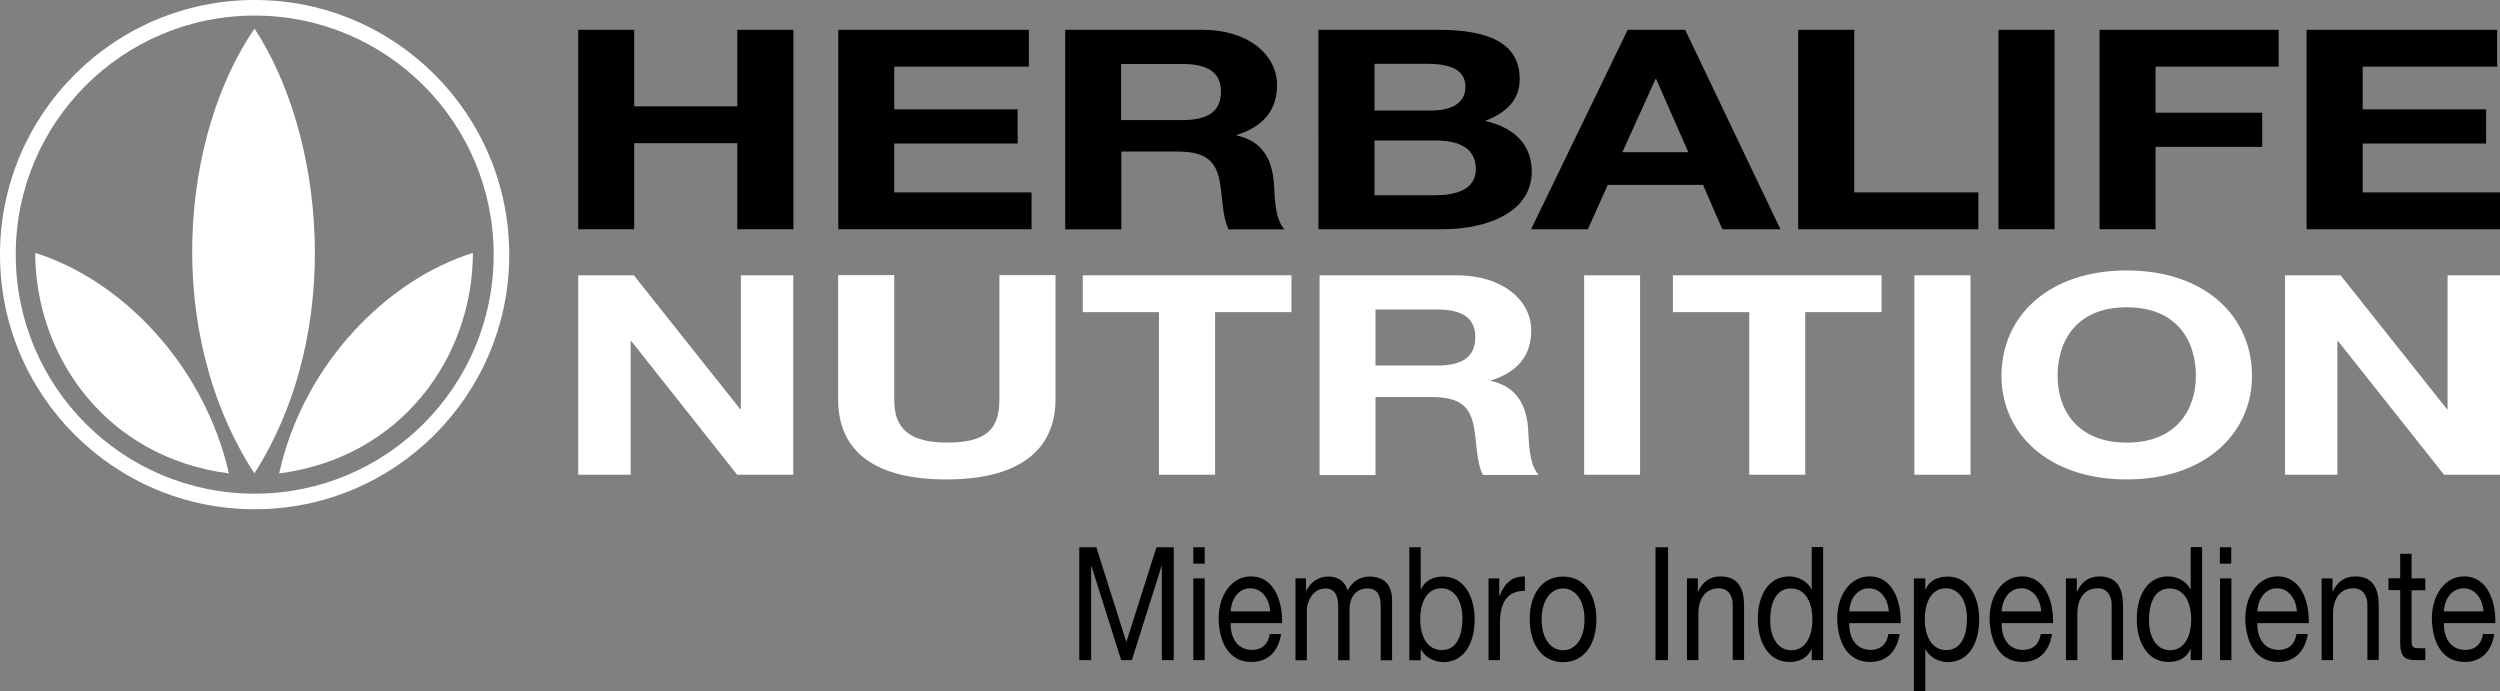 <?xml version="1.0" encoding="utf-8"?>
<!-- Generator: Adobe Illustrator 22.0.1, SVG Export Plug-In . SVG Version: 6.00 Build 0)  -->
<svg version="1.1" id="Layer_1" xmlns="http://www.w3.org/2000/svg" xmlns:xlink="http://www.w3.org/1999/xlink" x="0px" y="0px"
	 viewBox="0 0 1492.9 412.9" style="enable-background:new 0 0 1492.9 412.9;" xml:space="preserve">
<rect x="0" y="0" width="1492.9" height="412.9" fill="#808080" stroke="none"/>
<style type="text/css">
	.st0{fill:#FFFFFF;}
</style>
<g>
	<g id="Circle_Tri-Leaf_21_">
		<path class="st0" d="M152.1,294.8c-78.9,0-142.7-63.9-142.7-142.7C9.3,73.2,73.2,9.3,152.1,9.3c78.8,0,142.7,63.9,142.7,142.8
			C294.8,230.9,230.9,294.8,152.1,294.8z M152.1,0C68.1,0,0,68.1,0,152.1c0,83.9,68.1,152,152.1,152c83.9,0,152-68.1,152-152
			C304.1,68.1,236,0,152.1,0z"/>
		<g>
			<path class="st0" d="M21,151c51.9,16.3,100.9,67,115.7,131.7C63.7,273.3,21.2,213.3,21,151z"/>
			<path class="st0" d="M282.4,151c-51.9,16.3-101.4,67-115.7,131.7C239.7,273.3,282.3,213.3,282.4,151z"/>
			<path class="st0" d="M151.9,282.7C96.6,197.3,108.5,80.2,152,17.1C193.4,80.2,206.3,197.3,151.9,282.7z"/>
		</g>
	</g>
	<g>
		<path d="M345.3,17.8h33.4v45.7h61.6V17.8h33.5v119.1h-33.5V85.5h-61.6v51.4h-33.4V17.8z"/>
		<path d="M500.6,17.8h113.8v22H534v25.5h73.7v20.4H534v29.2h82v22H500.6V17.8z"/>
		<path d="M636.1,17.8h82c27.3,0,44.5,14.9,44.5,32.9c0,14-7,24.5-24.1,29.9v0.3c16.4,3.5,21.1,15.7,22.2,27.9
			c0.6,7.5,0.2,21.7,6.4,28.2h-33.4c-3.8-7.5-3.6-19-5.3-28.5c-2.3-12.5-8.5-18-25.3-18h-33.5v46.5h-33.5V17.8z M669.5,71.7h36.6
			c15.1,0,23-5,23-17c0-11.5-7.9-16.5-23-16.5h-36.6V71.7z"/>
		<path d="M787.3,17.8h71.6c29,0,48.6,7.3,48.6,29.5c0,11.8-7.2,19.7-20.7,24.9c18.7,4.2,27.9,15.3,27.9,30.2
			c0,24.2-26.2,34.5-53.7,34.5h-73.7V17.8z M854.6,66c11.9,0,20.5-4.2,20.5-14.2c0-11.2-11.1-13.7-23-13.7h-31.3V66H854.6z
			 M856.6,116.6c13,0,24.7-3.3,24.7-15.7c0-12.2-9.6-17-24.1-17h-36.4v32.7H856.6z"/>
		<path d="M972,17.8h34.3l56.9,119.1h-34.7l-11.5-26.5h-56.9l-11.9,26.5h-33.9L972,17.8z M1008.2,90.9l-19.2-43.7h-0.4l-19.8,43.7
			H1008.2z"/>
		<path d="M1073.8,17.8h33.5v97.1l74.1,0v22h-107.6V17.8z"/>
		<path d="M1193.4,17.8h33.5v119.1h-33.5V17.8z"/>
		<path d="M1253.7,17.8h107v22h-73.5v27.5h63.7v20.4h-63.7v49.2h-33.4V17.8z"/>
		<path d="M1377.4,17.8h113.8v22h-80.3v25.5h73.7v20.4h-73.7v29.2h82v22h-115.5V17.8z"/>
	</g>
	<g>
		<path class="st0" d="M345.3,164.4h33.2l63.5,79.9h0.4v-79.9h31.3v119.1h-33.5L377,203.7h-0.4v79.8h-31.3V164.4z"/>
		<path class="st0" d="M630.3,238.4c0,32.2-24.3,47.9-65,47.9c-41.1,0-64.8-15.3-64.8-47.9v-74.1H534v74.1c0,13,4.3,25.9,31.3,25.9
			c23.9,0,31.5-8,31.5-25.9v-74.1h33.5V238.4z"/>
		<path class="st0" d="M692.2,186.4h-45.6v-22h124.6v22h-45.6v97.1h-33.5V186.4z"/>
		<path class="st0" d="M787.9,164.4h82c27.3,0,44.5,14.9,44.5,32.9c0,14-7,24.5-24.1,29.9v0.3c16.4,3.5,21.1,15.7,22.2,27.9
			c0.6,7.5,0.2,21.7,6.4,28.2h-33.4c-3.8-7.5-3.6-19-5.3-28.5c-2.3-12.5-8.5-18-25.4-18h-33.4v46.6h-33.4V164.4z M821.3,218.3H858
			c15.1,0,23-5,23-17c0-11.5-7.9-16.5-23-16.5h-36.6V218.3z"/>
		<path class="st0" d="M946,164.4h33.4v119.1H946V164.4z"/>
		<path class="st0" d="M1044.6,186.4H999v-22h124.6v22H1078v97.1h-33.4V186.4z"/>
		<path class="st0" d="M1143.2,164.4h33.5v119.1h-33.5V164.4z"/>
		<path class="st0" d="M1270,161.5c46.9,0,74.8,27.5,74.8,62.9c0,34.4-27.9,61.9-74.8,61.9c-46.9,0-74.8-27.5-74.8-61.9
			C1195.2,189,1223.1,161.5,1270,161.5z M1270,264.3c30,0,41.3-20,41.3-39.9c0-20.9-11.3-40.9-41.3-40.9c-30,0-41.3,20-41.3,40.9
			C1228.7,244.3,1240,264.3,1270,264.3z"/>
		<path class="st0" d="M1364.4,164.4h33.3l63.5,79.9h0.4v-79.9h31.3v119.1h-33.4l-63.3-79.8h-0.4v79.8h-31.3V164.4z"/>
	</g>
	<g>
		<path d="M644.4,326.8h10.3l17.9,56.6l18-56.6h10.3v67.4h-7.1v-56.1h-0.2l-17.7,56.1h-6.4l-17.7-56.1h-0.2v56.1h-7.1V326.8z"/>
		<path d="M719.4,336.6h-6.8v-9.8h6.8V336.6z M712.6,345.4h6.8v48.8h-6.8V345.4z"/>
		<path d="M765,378.7c-1.8,10.9-8.3,16.6-17.6,16.6c-13.1,0-19.3-10.9-19.7-25.7c0-14.7,8.1-25.4,19.3-25.4
			c14.5,0,19,16.1,18.6,27.9h-30.7c-0.2,8.5,3.8,16,12.8,16c5.6,0,9.5-3.1,10.6-9.5H765z M758.5,365.1c-0.4-7.6-5.1-13.8-11.8-13.8
			c-7,0-11.4,6.2-11.8,13.8H758.5z"/>
		<path d="M773.5,345.4h6.4v7.2h0.2c3.1-5.6,7.5-8.3,13.3-8.3c5.1,0,9.6,2.3,11.3,8.3c2.8-5.3,7.5-8.3,12.9-8.3
			c8.2,0,13.7,4.1,13.7,14.2v35.8h-6.8v-32c0-6-1.4-10.9-7.9-10.9c-6.6,0-10.7,4.9-10.7,12.5v30.4h-6.8v-32c0-6.3-1.7-10.9-7.7-10.9
			c-7.9,0-11,8.7-11,12.5v30.4h-6.8V345.4z"/>
		<path d="M841.6,326.8h6.8V352h0.2c2.2-5.4,7.4-7.7,13.1-7.7c12.6,0,18.9,11.9,18.9,25.7c0,13.9-6.2,25.4-18.7,25.4
			c-4.1,0-10.3-1.9-13.3-7.6h-0.2v6.5h-6.8V326.8z M860.7,351.3c-9.1,0-12.6,9.3-12.6,18.4c0,9.5,3.7,18.5,12.9,18.5
			c9.2,0,12.3-9.3,12.3-18.9C873.4,360.2,869.4,351.3,860.7,351.3z"/>
		<path d="M888.9,345.4h6.4v10.3h0.2c3.3-7.9,7.8-11.7,15.1-11.4v8.5c-10.9,0-14.9,7.3-14.9,19.7v21.7h-6.8V345.4z"/>
		<path d="M933.4,344.3c13,0,19.9,11.2,19.9,25.6c0,14.3-6.9,25.5-19.9,25.5c-13,0-19.9-11.2-19.9-25.5
			C913.4,355.5,920.3,344.3,933.4,344.3z M933.4,388.3c7.1,0,12.8-6.6,12.8-18.4s-5.7-18.5-12.8-18.5c-7.1,0-12.8,6.7-12.8,18.5
			S926.3,388.3,933.4,388.3z"/>
		<path d="M988.6,326.8h7.5v67.4h-7.5V326.8z"/>
		<path d="M1007.5,345.4h6.4v7.7h0.2c2.9-6,7.4-8.9,13.3-8.9c10.8,0,14.1,7.4,14.1,17.8v32.1h-6.8v-33c0-6-3.2-9.8-8.3-9.8
			c-8.2,0-12.2,6.5-12.2,15.3v27.6h-6.8V345.4z"/>
		<path d="M1088.7,394.2h-6.8v-6.6h-0.2c-2.2,5.4-7.4,7.7-13.1,7.7c-12.6,0-18.9-11.9-18.9-25.7s6.2-25.4,18.7-25.4
			c4.1,0,10.3,1.9,13.3,7.6h0.2v-25.1h6.8V394.2z M1069.7,388.3c9.1,0,12.6-9.3,12.6-18.4c0-9.5-3.7-18.5-12.9-18.5
			c-9.2,0-12.3,9.3-12.3,18.9C1057,379.4,1060.9,388.3,1069.7,388.3z"/>
		<path d="M1134.4,378.7c-1.8,10.9-8.3,16.6-17.6,16.6c-13.1,0-19.3-10.9-19.7-25.7c0-14.7,8.1-25.4,19.3-25.4
			c14.5,0,19,16.1,18.6,27.9h-30.7c-0.2,8.5,3.8,16,12.8,16c5.6,0,9.5-3.1,10.6-9.5H1134.4z M1127.9,365.1
			c-0.4-7.6-5.1-13.8-11.8-13.8c-7,0-11.4,6.2-11.8,13.8H1127.9z"/>
		<path d="M1142.9,345.4h6.8v6.6h0.2c2.2-5.4,7.4-7.7,13.1-7.7c12.6,0,18.9,11.9,18.9,25.7c0,13.9-6.2,25.4-18.7,25.4
			c-4.1,0-10.3-1.9-13.3-7.6h-0.2v25.2h-6.8V345.4z M1162,351.3c-9.1,0-12.6,9.3-12.6,18.4c0,9.5,3.7,18.5,12.9,18.5
			c9.2,0,12.3-9.3,12.3-18.9C1174.7,360.2,1170.7,351.3,1162,351.3z"/>
		<path d="M1225.4,378.7c-1.8,10.9-8.3,16.6-17.6,16.6c-13.1,0-19.3-10.9-19.7-25.7c0-14.7,8.1-25.4,19.3-25.4
			c14.5,0,19,16.1,18.6,27.9h-30.7c-0.2,8.5,3.8,16,12.8,16c5.6,0,9.5-3.1,10.6-9.5H1225.4z M1218.9,365.1
			c-0.4-7.6-5.1-13.8-11.8-13.8c-7,0-11.4,6.2-11.8,13.8H1218.9z"/>
		<path d="M1233.8,345.4h6.4v7.7h0.2c2.9-6,7.4-8.9,13.3-8.9c10.8,0,14.1,7.4,14.1,17.8v32.1h-6.8v-33c0-6-3.2-9.8-8.3-9.8
			c-8.2,0-12.2,6.5-12.2,15.3v27.6h-6.8V345.4z"/>
		<path d="M1315,394.2h-6.8v-6.6h-0.2c-2.2,5.4-7.4,7.7-13.1,7.7c-12.6,0-18.9-11.9-18.9-25.7s6.2-25.4,18.7-25.4
			c4.1,0,10.3,1.9,13.3,7.6h0.2v-25.1h6.8V394.2z M1295.9,388.3c9.1,0,12.6-9.3,12.6-18.4c0-9.5-3.7-18.5-12.9-18.5
			c-9.2,0-12.3,9.3-12.3,18.9C1283.2,379.4,1287.2,388.3,1295.9,388.3z"/>
		<path d="M1332.4,336.6h-6.8v-9.8h6.8V336.6z M1325.7,345.4h6.8v48.8h-6.8V345.4z"/>
		<path d="M1378.1,378.7c-1.8,10.9-8.3,16.6-17.6,16.6c-13.1,0-19.3-10.9-19.7-25.7c0-14.7,8.1-25.4,19.3-25.4
			c14.5,0,19,16.1,18.6,27.9H1348c-0.2,8.5,3.8,16,12.8,16c5.6,0,9.5-3.1,10.6-9.5H1378.1z M1371.6,365.1
			c-0.4-7.6-5.1-13.8-11.8-13.8c-7,0-11.4,6.2-11.8,13.8H1371.6z"/>
		<path d="M1386.5,345.4h6.4v7.7h0.2c2.9-6,7.4-8.9,13.3-8.9c10.8,0,14.1,7.4,14.1,17.8v32.1h-6.8v-33c0-6-3.2-9.8-8.3-9.8
			c-8.2,0-12.2,6.5-12.2,15.3v27.6h-6.8V345.4z"/>
		<path d="M1440.1,345.4h8.2v7.1h-8.2v30.3c0,3.8,0.9,4.3,5.1,4.3h3.1v7.1h-5.2c-7,0-9.8-1.7-9.8-10.7v-31.1h-7v-7.1h7v-14.6h6.8
			V345.4z"/>
		<path d="M1489.5,378.7c-1.8,10.9-8.3,16.6-17.6,16.6c-13.1,0-19.3-10.9-19.7-25.7c0-14.7,8.1-25.4,19.3-25.4
			c14.5,0,19,16.1,18.6,27.9h-30.7c-0.2,8.5,3.8,16,12.8,16c5.6,0,9.5-3.1,10.6-9.5H1489.5z M1483,365.1
			c-0.4-7.6-5.1-13.8-11.8-13.8c-7,0-11.4,6.2-11.8,13.8H1483z"/>
	</g>
</g>
</svg>

